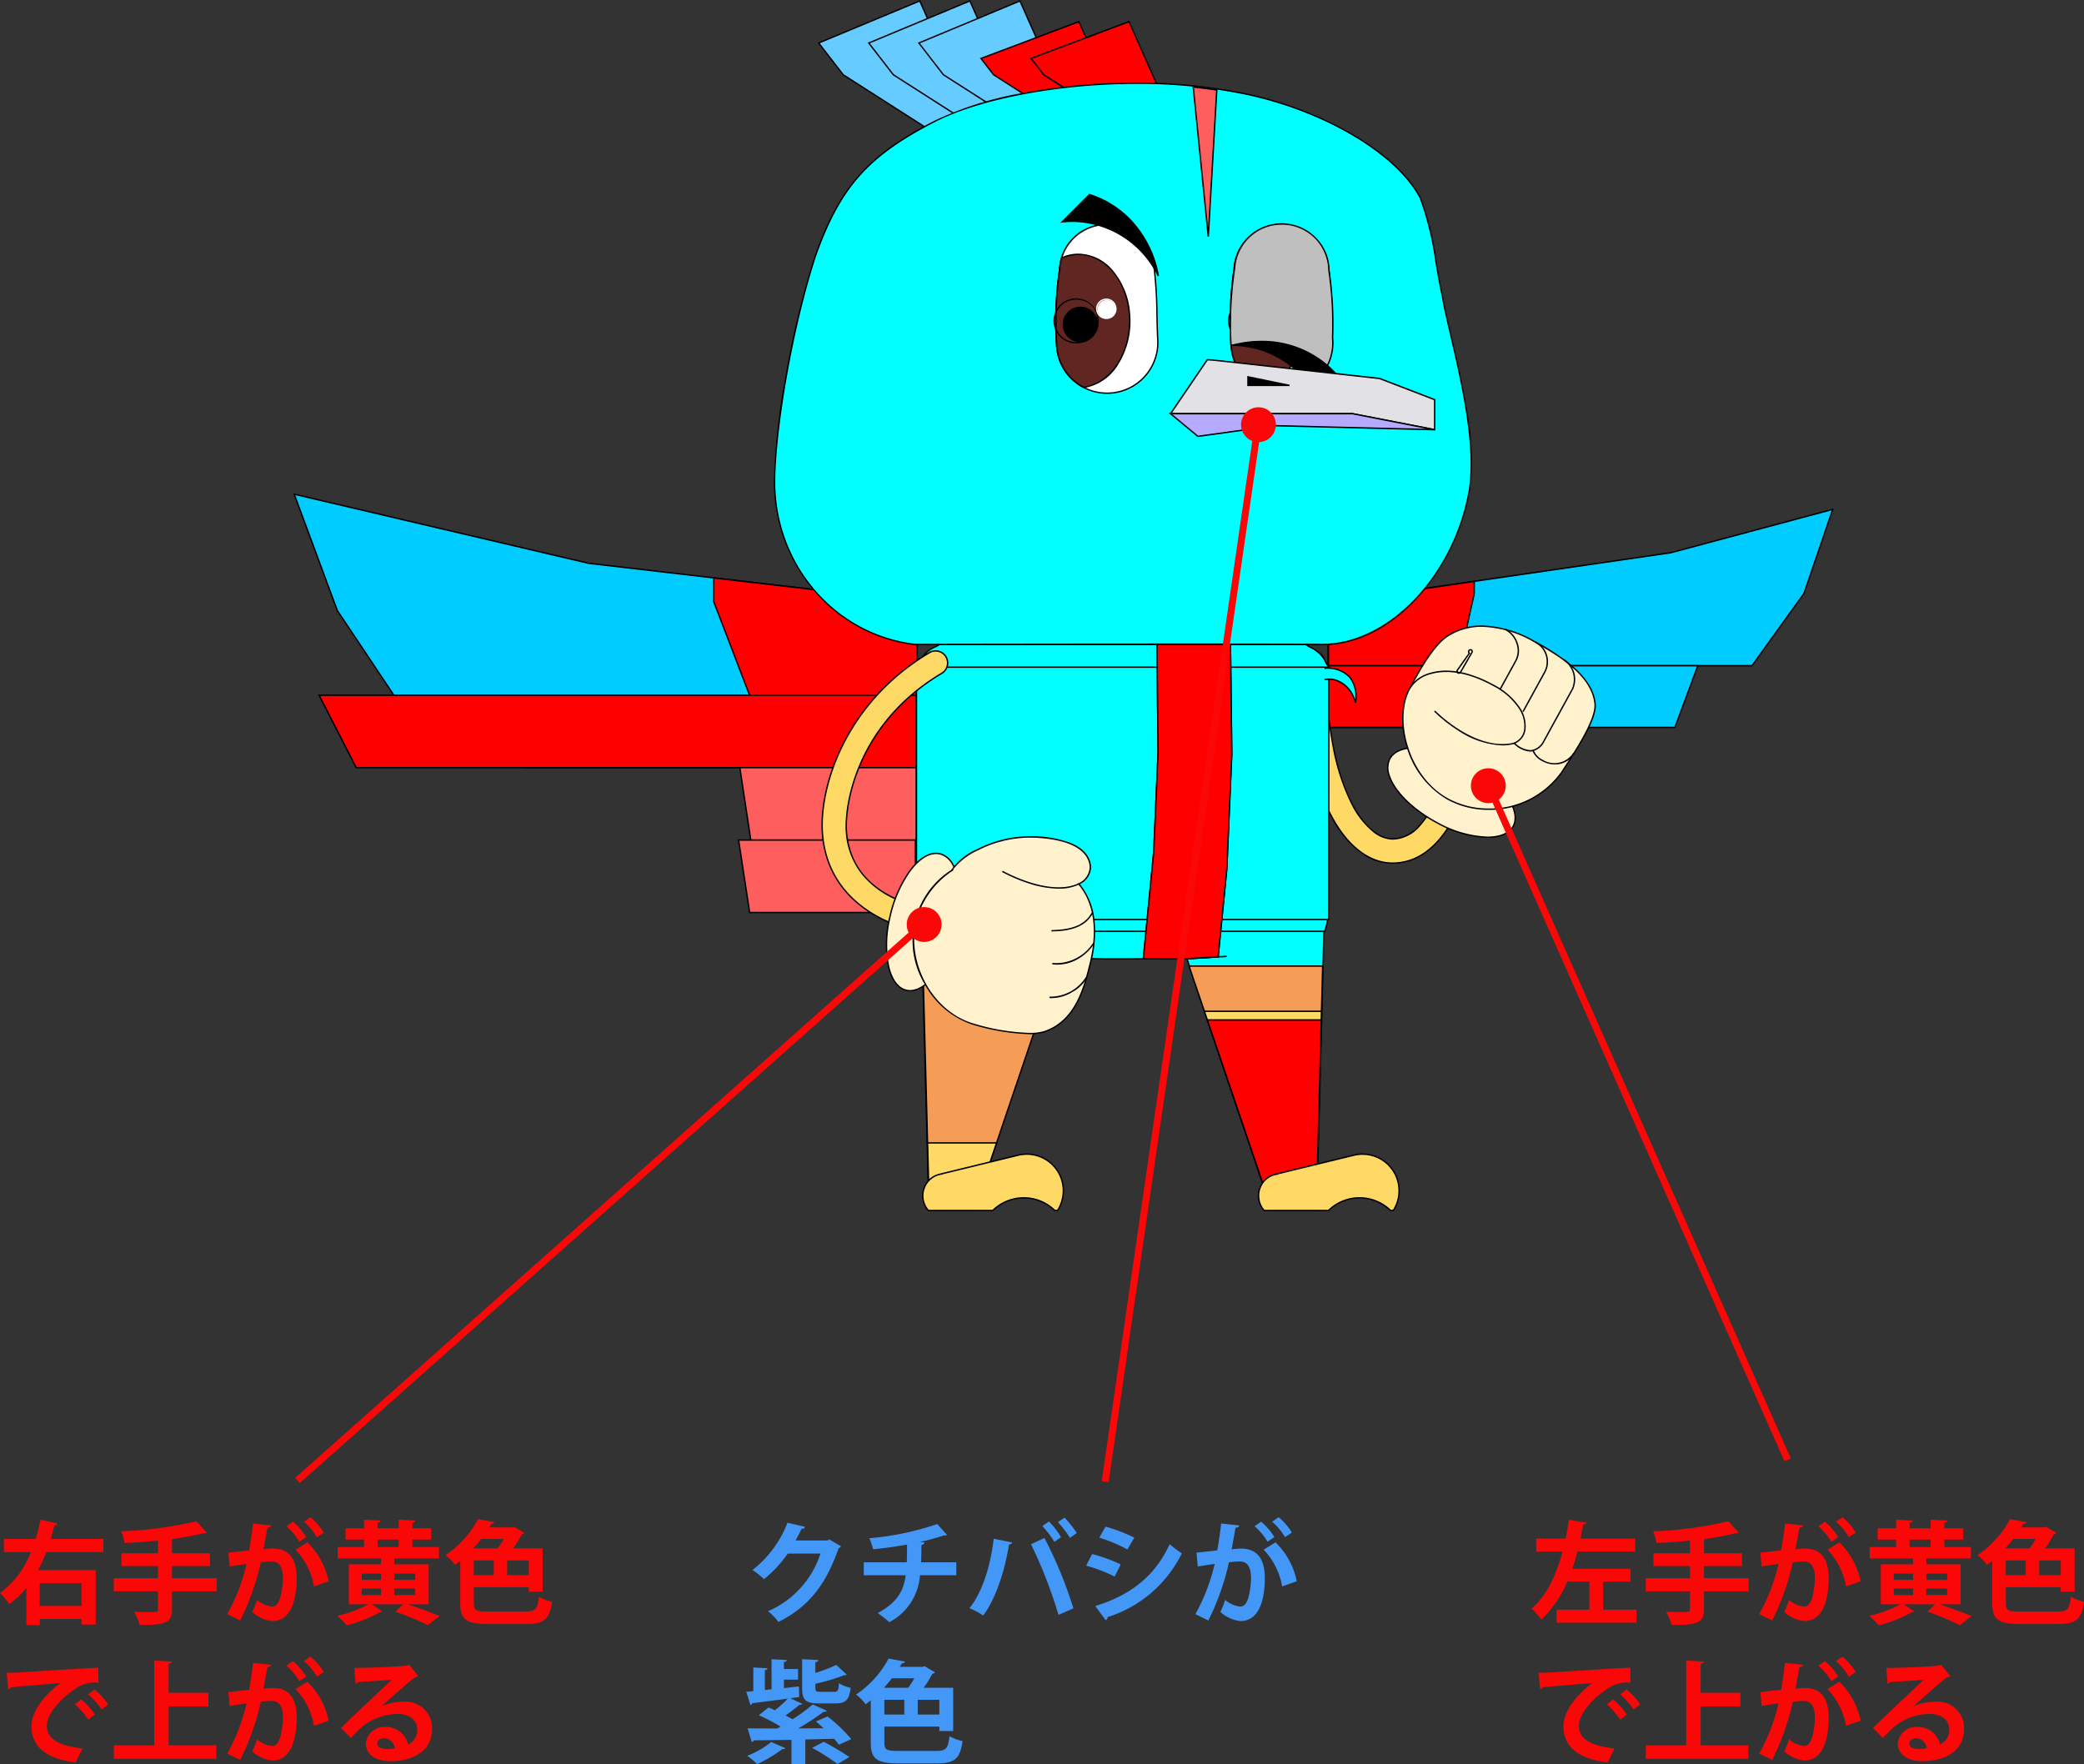 <svg xmlns="http://www.w3.org/2000/svg" width="299" height="253.13" viewBox="0 0 299 253.13"><rect x="0" y="0" width="299" height="253.13" fill="#333333" stroke="none"/><defs><style>.a{fill:#0cf;}.b{fill:red;}.c{fill:#ff5e5e;}.d{fill:#2c5cff;}.e{fill:aqua;}.f{fill:#f59d56;}.g{fill:#ffd965;}.h{fill:#fff2cc;}.i{fill:rgba(0,0,0,0);}.j{fill:#92cddc;}.k{fill:#6cf;}.l{fill:#fff;}.m{fill:#612621;}.n{fill:#bfbfbf;}.o{fill:#e1e1e6;}.p{fill:#b4aaff;}.q{fill:#fa0808;}.r{fill:#4397f7;}</style></defs><g transform="translate(-37.82 -796.004)"><g transform="translate(80.031 796.134)"><path class="a" d="M532.5,949.9l42.26,9.917,47.13,5.488v13.437H546.8L538.69,966.6Z" transform="translate(-532.501 -879.133)"/><path d="M532.342,949.762l.181.043,42.254,9.916,47.213,5.5v13.626H546.748l-.03-.044L538.6,966.646l0-.011ZM621.79,965.4l-47.053-5.48-42.078-9.874,6.12,16.513,8.076,12.089H621.79Z" transform="translate(-532.501 -879.133)"/><path class="b" d="M692.028,981.706l29.141,3.394v13.437H697.177L692.028,985.1Z" transform="translate(-631.842 -898.925)"/><path d="M691.928,981.594l29.341,3.417v13.626H697.108l-5.18-13.518Zm29.141,3.6-28.941-3.371v3.263l5.117,13.355h23.823Z" transform="translate(-631.842 -898.925)"/><path class="a" d="M609.661,1026.27h60.248v10.39H613.394Z" transform="translate(-580.52 -926.659)"/><path d="M609.519,1026.17h60.491v10.59H613.324l-.024-.066Zm60.291.2H609.8l3.661,10.19h56.345Z" transform="translate(-580.52 -926.659)"/><path class="b" d="M541.968,1026.27h85.814v10.39h-80.5Z" transform="translate(-538.393 -926.659)"/><path d="M541.8,1026.17h86.078v10.59H547.224l-.028-.054Zm85.878.2H542.132l5.215,10.19h80.336Z" transform="translate(-538.393 -926.659)"/><path class="c" d="M701.968,1053.78h25.387v10.39H703.541Z" transform="translate(-638.031 -943.779)"/><path d="M701.852,1053.68h25.6v10.59h-24Zm25.4.2h-25.17l1.543,10.19h23.628Z" transform="translate(-638.031 -943.779)"/><path class="d" d="M769.187,1053.78h0v10.39h0Z" transform="translate(-679.878 -943.779)"/><path d="M769.087,1053.78h.2v10.39h-.2Z" transform="translate(-679.878 -943.779)"/><path class="c" d="M701.495,1081.29H727.06v10.39H703.079Z" transform="translate(-637.736 -960.899)"/><path d="M701.379,1081.19H727.16v10.59H702.993Zm25.582.2H701.611l1.554,10.19h23.8Z" transform="translate(-637.736 -960.899)"/><path class="b" d="M768.714,1081.29h.179v10.39h-.168Z" transform="translate(-679.584 -960.899)"/><path d="M768.614,1081.19h.379v10.59h-.367v-.1Z" transform="translate(-679.584 -960.899)"/><path class="a" d="M925.8,969.044l49.192-7.154,23.208-6.217-4.132,12.077L986.615,978.1H925.8Z" transform="translate(-777.461 -882.725)"/><path d="M986.666,978.2H925.7v-9.245l.086-.012,49.187-7.153,23.383-6.264-4.2,12.269-.009.012ZM925.9,978h60.666l7.413-10.3,4.066-11.886L975,961.989,925.9,969.131Z" transform="translate(-777.461 -882.725)"/><path class="b" d="M925.8,986.064l20.916-3.041v1.748l-2.3,10.351H925.8Z" transform="translate(-777.41 -899.745)"/><path d="M946.814,982.907l0,1.885-2.322,10.43H925.7v-9.245Zm-.2,1.853v-1.622L925.9,986.151v8.872h18.431Z" transform="translate(-777.41 -899.745)"/><path class="a" d="M925.8,1015.06h53.048l-3.29,8.853H925.8Z" transform="translate(-777.461 -919.682)"/><path d="M925.7,1014.96H978.99l-3.364,9.053H925.7Zm53,.2H925.9v8.653h49.589Z" transform="translate(-777.461 -919.682)"/><path class="b" d="M925.8,1015.06h13.985l-.867,8.853H925.8Z" transform="translate(-777.405 -919.682)"/><path d="M925.7,1014.96h14.2l-.011.11-.876,8.943H925.7Zm13.975.2H925.9v8.653h12.927Z" transform="translate(-777.405 -919.682)"/><path class="a" d="M925.8,1038.5h0v8.849h0Z" transform="translate(-777.396 -934.27)"/><path d="M925.7,1038.5h.2v8.849h-.2Z" transform="translate(-777.396 -934.27)"/><path class="d" d="M925.8,1038.5h0v8.849h0Z" transform="translate(-777.396 -934.27)"/><path d="M925.7,1038.5h.2v8.849h-.2Z" transform="translate(-777.396 -934.27)"/><path class="a" d="M925.8,1061.93h0v8.853h0Z" transform="translate(-777.396 -948.851)"/><path d="M925.7,1061.93h.2v8.853h-.2Z" transform="translate(-777.396 -948.851)"/><path class="d" d="M925.8,1061.93h0v8.853h0Z" transform="translate(-777.396 -948.851)"/><path d="M925.7,1061.93h.2v8.853h-.2Z" transform="translate(-777.396 -948.851)"/><path class="a" d="M925.8,1085.37h0v8.849h0Z" transform="translate(-777.396 -963.438)"/><path d="M925.7,1085.37h.2v8.849h-.2Z" transform="translate(-777.396 -963.438)"/><path class="d" d="M925.8,1085.37h0v8.849h0Z" transform="translate(-777.396 -963.438)"/><path d="M925.7,1085.37h.2v8.849h-.2Z" transform="translate(-777.396 -963.438)"/><path class="e" d="M868.422,1115.92h21l-1.054,40.063h-6.352Z" transform="translate(-741.681 -982.45)"/><path d="M868.282,1115.82h21.243l0,.1-1.056,40.161h-6.521l-.023-.068Zm21.038.2H868.562l13.527,39.863h6.183Z" transform="translate(-741.681 -982.45)"/><path class="f" d="M872.782,1129.15h19.171l-.814,30.928h-7.867Z" transform="translate(-744.395 -990.684)"/><path d="M872.642,1129.05h19.413l0,.1-.817,31.025H883.2l-.023-.068Zm19.208.2H872.921l10.423,30.728h7.7Z" transform="translate(-744.395 -990.684)"/><path class="g" d="M878.615,1146.34h16.8l-.643,24.435H886.9Z" transform="translate(-748.026 -1001.382)"/><path d="M878.475,1146.24h17.04l0,.1-.646,24.533h-8.036l-.023-.068Zm16.834.2H878.754l8.22,24.235h7.7Z" transform="translate(-748.026 -1001.382)"/><path class="b" d="M879.726,1149.62h16.345l-.611,23.2h-7.866Z" transform="translate(-748.717 -1003.423)"/><path d="M879.586,1149.52h16.587l0,.1-.613,23.294h-8.036l-.023-.068Zm16.382.2h-16.1l7.8,23h7.7Z" transform="translate(-748.717 -1003.423)"/><path class="g" d="M918.141,1208.686h.41a5.249,5.249,0,0,0-5.659-7.931l-11.008,2.682v.026a3.076,3.076,0,0,0-2.485,2.028,3.194,3.194,0,0,0,.611,3.195h9.242a6.354,6.354,0,0,1,8.889,0Z" transform="translate(-760.854 -1035.153)"/><path d="M918.606,1208.786H918.1l-.03-.031a6.254,6.254,0,0,0-8.743,0l-.03.031h-9.33l-.03-.033a3.283,3.283,0,0,1-.631-3.3,3.168,3.168,0,0,1,2.479-2.081v-.018l.076-.019,11.008-2.682a5.349,5.349,0,0,1,5.766,8.082Zm-.422-.2h.312a5.148,5.148,0,0,0-5.58-7.734l-10.932,2.663v.036l-.087.011a2.966,2.966,0,0,0-2.4,1.963,3.084,3.084,0,0,0,.563,3.061h9.153a6.46,6.46,0,0,1,8.974,0Z" transform="translate(-760.854 -1035.153)"/><path class="e" d="M771.092,1115.92l1.053,40.063H778.5l13.588-40.063Z" transform="translate(-681.073 -982.45)"/><path d="M770.989,1115.82h21.243l-13.656,40.263h-6.528Zm20.964.2H771.195l1.048,39.863h6.19Z" transform="translate(-681.073 -982.45)"/><path class="f" d="M771.576,1129.16h19.171l-10.491,30.931H772.39Z" transform="translate(-681.374 -990.69)"/><path d="M771.473,1129.06h19.413l-10.559,31.131h-8.036Zm19.134.2H771.679l.809,30.731h7.7Z" transform="translate(-681.374 -990.69)"/><path class="g" d="M773.343,1196.32h9.9l-1.888,5.567H773.49Z" transform="translate(-682.47 -1032.486)"/><path d="M773.24,1196.22h10.144l-1.956,5.767h-8.036Zm9.865.2h-9.659l.141,5.367h7.7Z" transform="translate(-682.47 -1032.486)"/><path class="g" d="M790.46,1208.686h.41a5.249,5.249,0,0,0-5.659-7.931l-11.008,2.682v.026a3.075,3.075,0,0,0-2.485,2.028,3.193,3.193,0,0,0,.611,3.195h9.242a6.354,6.354,0,0,1,8.888,0Z" transform="translate(-681.346 -1035.153)"/><path d="M790.925,1208.786h-.508l-.03-.031a6.255,6.255,0,0,0-8.743,0l-.03.031h-9.33l-.03-.033a3.283,3.283,0,0,1-.631-3.3,3.167,3.167,0,0,1,2.479-2.081v-.018l.076-.019,11.008-2.682a5.349,5.349,0,0,1,5.767,8.082Zm-.422-.2h.312a5.148,5.148,0,0,0-5.58-7.734l-10.932,2.663v.036l-.087.011a2.966,2.966,0,0,0-2.4,1.963,3.083,3.083,0,0,0,.563,3.061h9.154a6.46,6.46,0,0,1,8.974,0Z" transform="translate(-681.346 -1035.153)"/><path class="g" d="M928.466,1039.939c9.126,0,11.724-14.729,11.827-15.375a1.725,1.725,0,1,0-3.4-.578c-.026.128-2.29,12.49-8.425,12.49-3.158,0-9.249-5.272-9.68-25.255a1.727,1.727,0,1,0-3.454.072C915.79,1032.439,922.691,1039.939,928.466,1039.939Z" transform="translate(-770.896 -916.24)"/><path d="M928.466,1040.039a7.71,7.71,0,0,1-4.482-1.521,14.5,14.5,0,0,1-4.167-4.924,32.872,32.872,0,0,1-3.15-8.883,70.94,70.94,0,0,1-1.435-13.416,1.827,1.827,0,0,1,1.79-1.866h.05a1.831,1.831,0,0,1,1.814,1.791c.187,8.677,1.5,15.619,3.806,20.077,2.435,4.714,5.035,5.08,5.774,5.08a5.17,5.17,0,0,0,3.782-1.852,14.592,14.592,0,0,0,2.572-4.151,32.543,32.543,0,0,0,1.97-6.392l0-.014a1.825,1.825,0,0,1,3.6.614C940.368,1024.734,937.827,1040.039,928.466,1040.039Zm-11.394-30.411h-.045a1.619,1.619,0,0,0-1.147.506,1.6,1.6,0,0,0-.447,1.156c.455,21.072,7.306,28.549,13.034,28.549,9.192,0,11.7-15.138,11.728-15.291a1.625,1.625,0,1,0-3.2-.545l0,.015a32.758,32.758,0,0,1-1.984,6.435,14.786,14.786,0,0,1-2.61,4.208,5.361,5.361,0,0,1-3.928,1.915,4.63,4.63,0,0,1-2.846-1.157,12.182,12.182,0,0,1-3.105-4.031,30.5,30.5,0,0,1-2.576-7.77,69.72,69.72,0,0,1-1.252-12.394A1.63,1.63,0,0,0,917.073,1009.628Z" transform="translate(-770.896 -916.24)"/><path class="h" d="M966.334,1057.493c1.222-2.224-1.434-6.137-6.136-8.845-4.927-2.855-10.207-3.3-11.545-.872s1.871,6.636,6.926,9.279C960.384,1059.563,965.112,1059.71,966.334,1057.493Z" transform="translate(-791.45 -939.063)"/><path d="M962.655,1059.153h0a16.06,16.06,0,0,1-7.121-2.009c-3.6-1.883-6.391-4.636-7.107-7.013a3.032,3.032,0,0,1,.14-2.4c.578-1.049,1.912-1.626,3.754-1.626a16.732,16.732,0,0,1,7.928,2.46,16.525,16.525,0,0,1,5.321,4.634c1.162,1.687,1.465,3.23.852,4.346C965.849,1058.581,964.511,1059.153,962.655,1059.153ZM952.32,1046.3c-1.766,0-3.038.541-3.579,1.523a2.841,2.841,0,0,0-.123,2.249c.7,2.328,3.453,5.033,7.009,6.893a15.862,15.862,0,0,0,7.028,1.986h0c1.78,0,3.055-.536,3.591-1.508.575-1.046.276-2.515-.841-4.136a16.324,16.324,0,0,0-5.256-4.574A16.53,16.53,0,0,0,952.32,1046.3Z" transform="translate(-791.45 -939.063)"/><path class="h" d="M976.889,1020.98c1.7-2.632,4.978-7.448,4.778-9.763-.359-4.181-5.42-7.172-8.732-8.992-3.706-2.043-8.459-3.331-12.427-.8-2.155,1.375-4.251,5.355-5.454,7.55-2.418,4.407-.257,12.7,5.46,15.843S973.777,1025.765,976.889,1020.98Z" transform="translate(-795.024 -910.326)"/><path d="M966.374,1026.387h0a12.285,12.285,0,0,1-5.907-1.479,12.924,12.924,0,0,1-5.828-7.5c-.988-3.131-.866-6.3.328-8.476l.194-.356c1.208-2.211,3.229-5.913,5.293-7.23a9.122,9.122,0,0,1,4.994-1.419,16,16,0,0,1,7.535,2.212,31.778,31.778,0,0,1,5.491,3.623c2.025,1.76,3.133,3.593,3.292,5.448.188,2.176-2.565,6.4-4.386,9.2l-.407.626A12.776,12.776,0,0,1,966.374,1026.387Zm-.925-26.262a8.926,8.926,0,0,0-4.886,1.387c-2.021,1.289-4.027,4.963-5.225,7.157l-.195.356c-2.367,4.313-.289,12.574,5.421,15.708a12.086,12.086,0,0,0,5.81,1.454,12.572,12.572,0,0,0,10.432-5.262l.407-.626c1.7-2.605,4.537-6.966,4.355-9.073-.329-3.831-4.573-6.656-8.68-8.913A15.807,15.807,0,0,0,965.448,1000.125Z" transform="translate(-795.024 -910.326)"/><path class="i" d="M956.75,1019.6c.958-1.749,5.03-4.234,12.059-.366,5.525,3.04,5.337,7.659,2.643,8.343-5.5,1.118-11.152-4.691-11.152-4.691" transform="translate(-796.68 -921.008)"/><path d="M970.021,1027.821a12.338,12.338,0,0,1-6.26-2.082,21.05,21.05,0,0,1-3.533-2.78l.143-.14a20.836,20.836,0,0,0,3.5,2.752c1.9,1.187,4.755,2.481,7.562,1.911a2.315,2.315,0,0,0,1.724-2.051,4.568,4.568,0,0,0-.827-2.994,9.886,9.886,0,0,0-3.569-3.113c-4.279-2.354-7.254-2.244-9-1.736a4.87,4.87,0,0,0-2.927,2.063l-.175-.1a5.061,5.061,0,0,1,3.046-2.159c1.779-.518,4.81-.634,9.149,1.753a10.084,10.084,0,0,1,3.641,3.179,4.766,4.766,0,0,1,.857,3.128,2.51,2.51,0,0,1-1.878,2.22A7.294,7.294,0,0,1,970.021,1027.821Z" transform="translate(-796.68 -921.008)"/><path class="i" d="M1009.491,1047.616a3.3,3.3,0,0,1-4.445,1.08,2.755,2.755,0,0,1-1.416-1.477" transform="translate(-825.898 -939.696)"/><path d="M1006.747,1049.234a3.625,3.625,0,0,1-1.749-.45,2.841,2.841,0,0,1-1.461-1.527l.186-.074a2.663,2.663,0,0,0,1.372,1.426,3.185,3.185,0,0,0,4.309-1.041l.175.1A3.192,3.192,0,0,1,1006.747,1049.234Z" transform="translate(-825.898 -939.696)"/><path class="i" d="M1003.462,1012.66a3.385,3.385,0,0,1,1.3,4.26l-4.215,7.678c-1.794,2.617-4.135.072-4.135.072" transform="translate(-821.371 -918.189)"/><path d="M998.641,1025.88a3.612,3.612,0,0,1-2.3-1.143l.147-.135a3.369,3.369,0,0,0,2.29,1.073,2.279,2.279,0,0,0,1.686-1.13l4.212-7.674a3.277,3.277,0,0,0-1.268-4.129l.113-.165a3.477,3.477,0,0,1,1.331,4.391l-4.22,7.687a2.469,2.469,0,0,1-1.84,1.22C998.739,1025.879,998.69,1025.88,998.641,1025.88Z" transform="translate(-821.371 -918.189)"/><path class="i" d="M1001.543,1006.12a3.162,3.162,0,0,1,1.337,4.264l-3.131,5.7" transform="translate(-823.445 -914.119)"/><path d="M999.837,1016.131l-.175-.1,3.131-5.7a3.067,3.067,0,0,0-1.3-4.128l.1-.175a3.267,3.267,0,0,1,1.376,4.4Z" transform="translate(-823.445 -914.119)"/><path class="i" d="M991.84,1001.32a3.432,3.432,0,0,1,1.453,4.457l-2.264,4.124" transform="translate(-818.015 -911.132)"/><path d="M991.118,1009.949l-.175-.1,2.264-4.124a2.952,2.952,0,0,0,.2-2.264,3.435,3.435,0,0,0-1.613-2.057l.1-.175a3.635,3.635,0,0,1,1.708,2.176,3.151,3.151,0,0,1-.216,2.416Z" transform="translate(-818.015 -911.132)"/><path class="i" d="M974.786,1012.314a.277.277,0,0,0,.373-.1l1.634-2.833a.255.255,0,1,0-.373.106l-1.73,2.455A.277.277,0,0,0,974.786,1012.314Z" transform="translate(-807.818 -915.905)"/><path d="M974.92,1012.449h0a.368.368,0,0,1-.317-.559l.005-.008,1.683-2.387a.376.376,0,0,1,.3-.6.375.375,0,0,1,.136.025l.015.007a.375.375,0,0,1,.14.5l-1.635,2.835A.378.378,0,0,1,974.92,1012.449Zm-.146-.456a.168.168,0,0,0,.146.255.178.178,0,0,0,.153-.087l1.633-2.832a.175.175,0,0,0-.06-.23.177.177,0,0,0-.165.307l.075.059Z" transform="translate(-807.818 -915.905)"/><path class="e" d="M772.027,1115.97l1.11,2.156,16.566,1.6,7.368.17.814.026h11.6l5.98-.374,12.939-1.613.486-1.968Z" transform="translate(-681.675 -982.482)"/><path class="e" d="M769.187,1010.245v36.211c.24.574.385,1.14.574,1.692h58a9.808,9.808,0,0,0,.429-1.729l.145-1.685v-34.489l-.322-.491a4.451,4.451,0,0,0-.953-1.431l-.057-.076-.089-.057a4.444,4.444,0,0,0-1.318-.846l-.555-.355H772.48l-.429.272a4.262,4.262,0,0,0-1.533.986,4.36,4.36,0,0,0-1,1.5Z" transform="translate(-679.908 -914.66)"/><path d="M772.451,1006.89h52.619l.573.366a4.531,4.531,0,0,1,1.333.855l.1.062.063.084a4.58,4.58,0,0,1,.965,1.45l.333.508v34.527l-.146,1.691a9.971,9.971,0,0,1-.433,1.747l-.023.068H769.69l-.023-.068c-.066-.192-.128-.389-.187-.58-.113-.361-.23-.735-.385-1.106l-.008-.019v-36.262l.346-.519a4.453,4.453,0,0,1,1.016-1.52,4.384,4.384,0,0,1,1.558-1Zm52.561.2h-52.5l-.423.266a4.184,4.184,0,0,0-1.5.962,4.256,4.256,0,0,0-.975,1.462l-.01.018-.318.477v36.161c.155.373.271.745.383,1.1.052.167.106.339.162.507h57.856a9.589,9.589,0,0,0,.4-1.641l.144-1.68v-34.452l-.314-.483a4.379,4.379,0,0,0-.931-1.4l-.009-.01-.046-.061-.088-.058a4.335,4.335,0,0,0-1.289-.827l-.015-.008Z" transform="translate(-679.908 -914.66)"/><path class="e" d="M811.146,1125.17l2.9.283,8.188.2,11.929-.026,5.652-.347" transform="translate(-706.019 -988.207)"/><path d="M822.23,1125.75l-8.2-.2-2.9-.283.02-.2,2.892.283,8.184.2,11.924-.026,5.649-.347.012.2-5.658.348Z" transform="translate(-706.019 -988.207)"/><path class="e" d="M769.187,1015.61h59.147v36.211H769.187Z" transform="translate(-679.908 -920.025)"/><path d="M769.087,1015.51h59.347v36.411H769.087Zm59.147.2H769.287v36.011h58.948Z" transform="translate(-679.908 -920.025)"/><path class="e" d="M924.278,1017.664s3.135-.808,4.435,3.3c0,0,1-5.083-4.435-4.925" transform="translate(-776.452 -920.292)"/><path d="M928.618,1021a4.422,4.422,0,0,0-2.631-3.127,3.293,3.293,0,0,0-1.684-.111l-.05-.194a3.433,3.433,0,0,1,1.786.112,4.333,4.333,0,0,1,2.626,2.847,4.444,4.444,0,0,0-.839-3.141,4.242,4.242,0,0,0-3.546-1.241l-.006-.2a4.435,4.435,0,0,1,3.705,1.313,4.865,4.865,0,0,1,.831,3.732Z" transform="translate(-776.452 -920.292)"/><path class="j" d="M857.339,1006.99l.158,15.432-.631,14.359-1.489,15.311,5.659.011,5.072-.294,1.243-12.588.719-16.516-.189-15.715Z" transform="translate(-733.553 -914.66)"/><path d="M857.238,1006.89h10.741v.1l.189,15.718-.719,16.524L866.2,1051.9l-.085.005-5.075.295h0l-5.769-.011.011-.11,1.489-15.308.63-14.354Zm10.544.2H857.44l.157,15.333v0l-.631,14.365-1.478,15.2,5.546.011,4.983-.289,1.234-12.5.719-16.51Z" transform="translate(-733.553 -914.66)"/><path class="b" d="M857.339,1006.99l.158,15.432-.631,14.359-1.489,15.311,5.659.011,5.072-.294,1.243-12.588.719-16.516-.189-15.715Z" transform="translate(-733.553 -914.66)"/><path d="M857.238,1006.89h10.741v.1l.189,15.718-.719,16.524L866.2,1051.9l-.085.005-5.075.295h0l-5.769-.011.011-.11,1.489-15.308.63-14.354Zm10.544.2H857.44l.157,15.333v0l-.631,14.365-1.478,15.2,5.546.011,4.983-.289,1.234-12.5.719-16.51Z" transform="translate(-733.553 -914.66)"/><path class="k" d="M747.538,780.837l-12.074-7.726-3.519-4.551,14.508-6.041,8.087,18.318Z" transform="translate(-656.697 -762.519)"/><path d="M754.694,780.937h-7.185l-.025-.016L735.4,773.186l-3.609-4.668.121-.05,14.6-6.079.04.09Zm-7.127-.2h6.82L746.4,762.649,732.1,768.6l3.428,4.434Z" transform="translate(-656.697 -762.519)"/><path class="k" d="M766.593,780.837l-12.074-7.726L751,768.56l14.508-6.041,8.087,18.318Z" transform="translate(-668.562 -762.519)"/><path d="M773.749,780.937h-7.185l-.025-.016-12.088-7.735-3.61-4.668.121-.05,14.6-6.079.04.09Zm-7.127-.2h6.82l-7.986-18.088-14.3,5.953,3.429,4.434Z" transform="translate(-668.562 -762.519)"/><path class="k" d="M785.649,780.837l-12.074-7.726-3.519-4.551,14.508-6.041,8.088,18.318Z" transform="translate(-680.429 -762.519)"/><path d="M792.8,780.937H785.62l-.025-.016-12.089-7.735-3.609-4.668.121-.05,14.6-6.079.04.09Zm-7.127-.2h6.82l-7.986-18.088-14.3,5.953,3.428,4.434Z" transform="translate(-680.429 -762.519)"/><path class="b" d="M807.538,785.735l-12.065-7.726-1.808-2.337,14.041-5.283,6.835,15.346Z" transform="translate(-695.129 -767.417)"/><path d="M814.695,785.835h-7.186l-.025-.016-12.08-7.735-.011-.014-1.891-2.444,14.256-5.364.038.086Zm-7.128-.2h6.82l-6.734-15.119-13.826,5.2,1.714,2.216Z" transform="translate(-695.129 -767.417)"/><path class="b" d="M826.593,785.735l-12.065-7.726-1.808-2.337,14.041-5.283,6.835,15.346Z" transform="translate(-706.995 -767.417)"/><path d="M833.75,785.835h-7.186l-.025-.016-12.08-7.735-.011-.014-1.891-2.444.127-.048,14.129-5.316.038.086Zm-7.127-.2h6.819l-6.734-15.119-13.826,5.2,1.715,2.216Z" transform="translate(-706.995 -767.417)"/><path class="e" d="M735.447,874.312s49.01-.094,58.323,0c10.1.106,19.253-10.538,21.229-22.25,1.341-8.634-3.1-22.6-3.9-27.764-1.067-4.771-1.376-9.657-3.149-14.023-3.413-6.535-13.873-12.506-24.748-14.87-15.946-3.484-35.6-.917-44.926,3.854s-13.538,9.208-17.128,19.315c-3.58,10.945-5.865,25.532-5.856,32.447C715.3,862.707,723.814,872.948,735.447,874.312Z" transform="translate(-646.373 -781.982)"/><path d="M793.92,874.413h-.15c-2.746-.028-9.226-.042-19.259-.042-17.083,0-38.845.042-39.063.042h-.012a22.509,22.509,0,0,1-14.5-7.809,24.018,24.018,0,0,1-5.741-15.581,94.745,94.745,0,0,1,1.583-14.729,131.3,131.3,0,0,1,4.278-17.749c1.841-5.183,3.826-8.789,6.438-11.694,2.543-2.829,5.755-5.125,10.739-7.679a48.534,48.534,0,0,1,12.555-3.958,88.381,88.381,0,0,1,16.4-1.519,75.471,75.471,0,0,1,16.037,1.614,52.5,52.5,0,0,1,15.2,5.882c4.633,2.742,7.957,5.868,9.614,9.039l0,.009a43.544,43.544,0,0,1,2.256,9.249c.266,1.573.541,3.2.9,4.79v.007c.206,1.34.663,3.3,1.193,5.56.751,3.211,1.685,7.206,2.3,11.148a37.277,37.277,0,0,1,.41,11.086,30.961,30.961,0,0,1-2.72,8.422,29.882,29.882,0,0,1-4.817,7.126C803.543,872,798.7,874.413,793.92,874.413Zm-19.409-.243c10.034,0,16.514.014,19.261.042h.148c9.507,0,18.919-9.944,20.981-22.168.989-6.368-1.145-15.494-2.7-22.156-.53-2.267-.988-4.224-1.195-5.572-.357-1.595-.632-3.223-.9-4.8a43.418,43.418,0,0,0-2.243-9.2c-3.282-6.277-13.429-12.369-24.678-14.814a75.269,75.269,0,0,0-15.995-1.609c-11.06,0-22.39,2.141-28.865,5.455-9.592,4.914-13.583,9.414-17.079,19.259-3.51,10.731-5.859,25.424-5.85,32.413.009,11.88,8.632,21.848,20.058,23.191C735.917,874.211,757.527,874.17,774.51,874.17Z" transform="translate(-646.373 -781.982)"/><path class="c" d="M874.347,795.236l2.161,21.458,1.217-21.034C876.614,795.492,875.485,795.35,874.347,795.236Z" transform="translate(-745.36 -782.88)"/><path d="M874.235,795.124l.122.012c1.139.115,2.277.257,3.383.424l.09.014-.005.091L876.607,816.7l-.2,0Zm3.385.621c-1.035-.155-2.1-.288-3.161-.4l2.022,20.08Z" transform="translate(-745.36 -782.88)"/><path class="l" d="M888.64,865.21a7.268,7.268,0,0,0,14.458-1.5c-.161-3.5-.068-6.536-.467-9.692-.462-3.68-3.2-6.639-6.936-6.577a6.738,6.738,0,0,0-6.65,6.349,51.354,51.354,0,0,0-.421,11.239Z" transform="translate(-754.177 -815.367)"/><path d="M895.85,871.743h0a7.38,7.38,0,0,1-4.9-1.856,7.258,7.258,0,0,1-2.413-4.667l-.016-.184a51.475,51.475,0,0,1,.421-11.258,6.754,6.754,0,0,1,2.094-4.537,6.864,6.864,0,0,1,4.654-1.9h.117a6.5,6.5,0,0,1,4.688,1.952,8.1,8.1,0,0,1,2.23,4.713,61,61,0,0,1,.364,6.347c.025,1.077.05,2.191.1,3.353a7.379,7.379,0,0,1-6.542,7.995A7.537,7.537,0,0,1,895.85,871.743Zm-.039-24.2H895.7a6.651,6.651,0,0,0-6.552,6.254v.01a51.267,51.267,0,0,0-.42,11.217l.016.179a7.117,7.117,0,0,0,7.109,6.342h0a7.334,7.334,0,0,0,.784-.042A7.184,7.184,0,0,0,903,863.714c-.053-1.164-.079-2.279-.1-3.357a60.851,60.851,0,0,0-.363-6.327C902.051,850.209,899.288,847.54,895.811,847.54Z" transform="translate(-754.177 -815.367)"/><path class="m" d="M889.291,859.318a6.492,6.492,0,0,0-.259,1.542,51.662,51.662,0,0,0-.42,11.275l.021.135a7.192,7.192,0,0,0,3.836,5.6c4.044-.54,6.982-5.238,6.572-10.5s-4.023-9.079-8.072-8.539A6.113,6.113,0,0,0,889.291,859.318Z" transform="translate(-754.166 -822.428)"/><path d="M891.729,858.685h0a6.592,6.592,0,0,1,4.984,2.485,10.863,10.863,0,0,1,2.426,6.2,11.694,11.694,0,0,1-1.631,7.079,7.141,7.141,0,0,1-5.028,3.525l-.031,0-.028-.015a7.274,7.274,0,0,1-3.89-5.679l-.021-.139a51.546,51.546,0,0,1,.421-11.292,6.541,6.541,0,0,1,.263-1.56l.013-.045.042-.019a6.236,6.236,0,0,1,1.7-.49A5.888,5.888,0,0,1,891.729,858.685Zm.757,19.084c3.965-.552,6.858-5.2,6.454-10.386a10.661,10.661,0,0,0-2.378-6.083,6.4,6.4,0,0,0-4.833-2.415h0a5.678,5.678,0,0,0-.748.05,6.027,6.027,0,0,0-1.607.456,6.309,6.309,0,0,0-.243,1.474v.011a51.345,51.345,0,0,0-.42,11.249l.02.13A7.076,7.076,0,0,0,892.486,877.768Z" transform="translate(-754.166 -822.428)"/><path d="M896.183,879.009a2.557,2.557,0,1,0-2.5,3.068A2.832,2.832,0,0,0,896.183,879.009Z" transform="translate(-755.838 -833.102)"/><path d="M893.681,882.177h0a3.233,3.233,0,1,1,2.6-3.168A2.933,2.933,0,0,1,893.68,882.177Zm0-6.141a3.038,3.038,0,1,0,2.4,2.973A2.739,2.739,0,0,0,893.68,876.036Z" transform="translate(-755.838 -833.102)"/><path class="l" d="M906.949,877.224a1.312,1.312,0,1,0-1.308,1.365A1.34,1.34,0,0,0,906.949,877.224Z" transform="translate(-764.028 -833.05)"/><path class="l" d="M905.641,878.689a1.469,1.469,0,1,1,1.408-1.465A1.442,1.442,0,0,1,905.641,878.689Zm0-2.736a1.269,1.269,0,1,0,1.208,1.271A1.244,1.244,0,0,0,905.641,875.953Z" transform="translate(-764.028 -833.05)"/><path class="n" d="M899.973,870.316a7.217,7.217,0,0,0,3.177-6.723,53.147,53.147,0,0,0-.524-9.7,6.776,6.776,0,0,0-13.539-.249,53.19,53.19,0,0,0-.514,10.99,12.506,12.506,0,0,1,11.4,5.684Z" transform="translate(-754.172 -815.256)"/><path d="M899.944,870.456l-.055-.085a12.357,12.357,0,0,0-10.416-5.671c-.3,0-.6.011-.893.032l-.1.007-.006-.1a53.074,53.074,0,0,1,.514-11.006,6.857,6.857,0,0,1,6.862-6.471h.13a6.859,6.859,0,0,1,4.74,2.007,6.788,6.788,0,0,1,2.007,4.713,53.13,53.13,0,0,1,.524,9.707,7.306,7.306,0,0,1-3.222,6.809ZM889.473,864.5A12.606,12.606,0,0,1,900,870.176a7.1,7.1,0,0,0,3.049-6.573v-.014a52.923,52.923,0,0,0-.523-9.684v-.013a6.631,6.631,0,0,0-6.55-6.53h-.126a6.657,6.657,0,0,0-6.663,6.286v.01a52.853,52.853,0,0,0-.518,10.868C888.935,864.508,889.205,864.5,889.473,864.5Z" transform="translate(-754.172 -815.256)"/><path d="M902.185,901.676l1.895-5.212a14.716,14.716,0,0,0-14.748-4.018A13.736,13.736,0,0,1,902.185,901.676Z" transform="translate(-754.697 -843.039)"/><path d="M902.18,901.981l-.09-.275a13.594,13.594,0,0,0-12.762-9.161l-.022-.2a16.027,16.027,0,0,1,4.128-.545,14.433,14.433,0,0,1,10.721,4.592l.04.045-.021.057Zm-12.171-9.6a14.526,14.526,0,0,1,7.4,2.653,13.161,13.161,0,0,1,4.781,6.339l1.777-4.888A14.24,14.24,0,0,0,893.433,892,15.775,15.775,0,0,0,890.009,892.383Z" transform="translate(-754.697 -843.039)"/><path class="o" d="M871.072,898.8l-5.272,7.75h26.09l11.8,2.3v-4.3l-7.908-3.042-23.869-2.641Z" transform="translate(-740.06 -847.33)"/><path d="M871.021,898.7l.894.061L895.8,901.4l.012,0,7.972,3.067v4.494l-11.906-2.317H865.611Zm24.733,2.9-23.856-2.64-.776-.053-5.133,7.546,25.92,0,11.677,2.272v-4.114Z" transform="translate(-740.06 -847.33)"/><path class="p" d="M865.782,919.319l3.923,3.251,11.076-1.528,22.894.575-11.8-2.3Z" transform="translate(-740.049 -860.1)"/><path d="M865.5,919.219l26.393,0,11.8,2.3-.022.2-22.886-.575-11.112,1.533Zm26.365.2h-25.81l3.675,3.046,11.041-1.523h.008l21.7.545Z" transform="translate(-740.049 -860.1)"/><path d="M901.122,906.546l-5.957-1.231v1.231Z" transform="translate(-758.325 -851.385)"/><path d="M901.122,906.646h-6.057v-1.454l6.077,1.256Zm-5.857-.2h4.879l-4.879-1.008Z" transform="translate(-758.325 -851.385)"/><path class="l" d="M822.292,865.21a7.268,7.268,0,0,0,14.458-1.5c-.161-3.5-.068-6.536-.467-9.692-.462-3.68-3.2-6.639-6.936-6.577a6.738,6.738,0,0,0-6.65,6.349,51.323,51.323,0,0,0-.42,11.239Z" transform="translate(-712.863 -815.367)"/><path d="M829.5,871.743h0a7.379,7.379,0,0,1-4.9-1.856,7.257,7.257,0,0,1-2.413-4.667l-.016-.184a51.442,51.442,0,0,1,.42-11.258,6.754,6.754,0,0,1,2.094-4.537,6.865,6.865,0,0,1,4.654-1.9h.117a6.5,6.5,0,0,1,4.689,1.952,8.093,8.093,0,0,1,2.23,4.713,60.985,60.985,0,0,1,.364,6.348c.025,1.077.05,2.19.1,3.352a7.379,7.379,0,0,1-6.542,7.995A7.537,7.537,0,0,1,829.5,871.743Zm-.039-24.2h-.114a6.651,6.651,0,0,0-6.552,6.254v.01a51.236,51.236,0,0,0-.419,11.217l.015.18a7.117,7.117,0,0,0,7.109,6.342h0a7.334,7.334,0,0,0,.784-.042,7.184,7.184,0,0,0,6.364-7.787c-.053-1.164-.079-2.279-.1-3.357a60.819,60.819,0,0,0-.363-6.328C835.7,850.209,832.94,847.54,829.463,847.54Z" transform="translate(-712.863 -815.367)"/><path class="m" d="M822.943,859.318a6.468,6.468,0,0,0-.26,1.542,51.655,51.655,0,0,0-.42,11.275l.021.135a7.191,7.191,0,0,0,3.836,5.6c4.044-.54,6.982-5.238,6.572-10.5s-4.023-9.079-8.072-8.539A6.105,6.105,0,0,0,822.943,859.318Z" transform="translate(-712.852 -822.428)"/><path d="M825.381,858.685h0a6.592,6.592,0,0,1,4.985,2.485,10.863,10.863,0,0,1,2.426,6.2,11.694,11.694,0,0,1-1.631,7.079,7.141,7.141,0,0,1-5.028,3.525l-.031,0-.028-.015a7.272,7.272,0,0,1-3.889-5.679l-.021-.139a51.541,51.541,0,0,1,.421-11.292,6.519,6.519,0,0,1,.263-1.56l.013-.045.042-.019a6.228,6.228,0,0,1,1.7-.491A5.888,5.888,0,0,1,825.381,858.685Zm.757,19.084c3.965-.552,6.858-5.2,6.454-10.386-.383-4.844-3.483-8.5-7.211-8.5h0a5.678,5.678,0,0,0-.748.05,6.016,6.016,0,0,0-1.606.456,6.286,6.286,0,0,0-.243,1.474v.011a51.337,51.337,0,0,0-.42,11.249l.02.13A7.075,7.075,0,0,0,826.138,877.768Z" transform="translate(-712.852 -822.428)"/><path d="M829.835,879.009a2.557,2.557,0,1,0-2.5,3.068A2.833,2.833,0,0,0,829.835,879.009Z" transform="translate(-714.525 -833.102)"/><path d="M827.333,882.177h0a3.233,3.233,0,1,1,2.6-3.168A2.933,2.933,0,0,1,827.332,882.177Zm0-6.141a3.038,3.038,0,1,0,2.4,2.973A2.739,2.739,0,0,0,827.332,876.036Z" transform="translate(-714.525 -833.102)"/><path class="l" d="M840.6,877.224a1.312,1.312,0,1,0-1.308,1.365A1.34,1.34,0,0,0,840.6,877.224Z" transform="translate(-722.715 -833.05)"/><path class="l" d="M839.293,878.689a1.469,1.469,0,1,1,1.408-1.465A1.442,1.442,0,0,1,839.293,878.689Zm0-2.736a1.269,1.269,0,1,0,1.208,1.271A1.244,1.244,0,0,0,839.293,875.953Z" transform="translate(-722.715 -833.05)"/><path d="M824.509,840a13.736,13.736,0,0,1,13.8,7.745,14.716,14.716,0,0,0-9.879-11.67Z" transform="translate(-714.332 -808.294)"/><path d="M828.4,835.961l.058.018a13.959,13.959,0,0,1,6.514,4.358,15.671,15.671,0,0,1,3.434,7.39l-.188.063a13.751,13.751,0,0,0-12.164-7.783,12.953,12.953,0,0,0-1.533.092l-.287.034Zm9.678,11.144a14.481,14.481,0,0,0-9.622-10.917l-3.676,3.681c.423-.041.851-.062,1.274-.062A13.886,13.886,0,0,1,838.078,847.1Z" transform="translate(-714.332 -808.294)"/><path class="g" d="M750.008,1050.1a1.728,1.728,0,0,0,.1-3.452c-.508-.03-12.471-.906-13.365-11.141-.335-3.89,1.453-15.594,13.673-22.857a1.726,1.726,0,0,0-1.769-2.965c-12.3,7.308-15.912,19.631-15.339,26.127.92,10.578,11.255,13.974,16.593,14.287Z" transform="translate(-657.51 -916.189)"/><path d="M750.008,1050.2H749.9c-5.367-.315-15.761-3.726-16.687-14.378-.575-6.523,3.049-18.889,15.388-26.222a1.835,1.835,0,0,1,.934-.257,1.826,1.826,0,0,1,.937,3.394c-12.162,7.228-13.959,18.882-13.625,22.762.369,4.225,2.647,7.359,6.77,9.316a19.5,19.5,0,0,0,6.5,1.734,1.828,1.828,0,0,1-.109,3.652Zm-.1-.2h.1a1.628,1.628,0,0,0,.1-3.252A19.724,19.724,0,0,1,743.53,1045a12.83,12.83,0,0,1-4.467-3.37,10.888,10.888,0,0,1-2.416-6.109c-.337-3.915,1.472-15.671,13.722-22.951a1.626,1.626,0,0,0-1.667-2.793c-12.259,7.286-15.861,19.56-15.29,26.033C734.325,1046.323,744.6,1049.692,749.908,1050Z" transform="translate(-657.51 -916.189)"/><path class="h" d="M760.523,1105.968c2.463.619,5.563-2.946,6.985-8.184,1.505-5.5.585-10.7-2.1-11.379s-5.943,3.5-7.2,9.06C757,1100.752,758.067,1105.359,760.523,1105.968Z" transform="translate(-672.733 -964.038)"/><path d="M761.093,1106.137h0a2.435,2.435,0,0,1-.594-.073c-1.232-.305-2.158-1.574-2.606-3.572a16.54,16.54,0,0,1,.211-7.05,18.231,18.231,0,0,1,2.806-6.538c1.25-1.722,2.641-2.671,3.915-2.671a2.514,2.514,0,0,1,.6.073,3.056,3.056,0,0,1,1.868,1.547c1.254,2.147,1.375,6.054.308,9.956a17.164,17.164,0,0,1-2.836,5.978C763.579,1105.3,762.273,1106.137,761.093,1106.137Zm3.732-19.7c-1.209,0-2.542.919-3.753,2.588a18.029,18.029,0,0,0-2.773,6.465,16.338,16.338,0,0,0-.211,6.962c.431,1.921,1.3,3.136,2.46,3.422a2.241,2.241,0,0,0,.545.067h0c1.118,0,2.367-.807,3.519-2.273a16.961,16.961,0,0,0,2.8-5.907c1.054-3.852.941-7.7-.288-9.8a2.866,2.866,0,0,0-1.743-1.454A2.315,2.315,0,0,0,764.825,1086.434Z" transform="translate(-672.733 -964.038)"/><path class="h" d="M786.769,1108.04c4.476-1.5,5.672-6.118,6.586-9.789.945-3.777,1.035-8.241-1.647-11.417a2.707,2.707,0,0,0,1.666-2.481c-.283-3.21-4.7-4.241-8.7-4.253-5.718-.011-10.49,3.3-11.191,4.8h.019a12.621,12.621,0,0,0-5.171,7.108c-1.576,6.337,2.483,13.067,7.9,14.846C779.218,1107.84,784.563,1108.776,786.769,1108.04Z" transform="translate(-679.142 -960.159)"/><path d="M784.607,1108.4h0a30.829,30.829,0,0,1-8.4-1.459,12.2,12.2,0,0,1-6.632-5.76,12.04,12.04,0,0,1,3.822-16.335,8.844,8.844,0,0,1,3.747-3,16.723,16.723,0,0,1,7.5-1.851h.029a16.4,16.4,0,0,1,5.782.934c1.87.753,2.886,1.9,3.019,3.41v.012a2.78,2.78,0,0,1-1.609,2.511,9.923,9.923,0,0,1,2.126,5.441,17.627,17.627,0,0,1-.539,5.968c-.874,3.514-2.071,8.326-6.651,9.86A7.2,7.2,0,0,1,784.607,1108.4ZM773.649,1084.8h.169l-.26.182a12.479,12.479,0,0,0-5.131,7.05c-1.489,5.987,2.174,12.869,7.838,14.727a30.6,30.6,0,0,0,8.342,1.449h0a7.006,7.006,0,0,0,2.13-.259c4.476-1.5,5.657-6.25,6.52-9.719.828-3.309,1.218-7.96-1.626-11.328l-.083-.1.116-.056a2.615,2.615,0,0,0,1.609-2.388c-.344-3.834-6.671-4.15-8.6-4.156h-.029a16.521,16.521,0,0,0-7.412,1.829A9.518,9.518,0,0,0,773.649,1084.8Z" transform="translate(-679.142 -960.159)"/><path class="i" d="M812.738,1094.988c-4.219,2.013-10.959-1.8-10.959-1.8" transform="translate(-700.177 -968.305)"/><path d="M809.852,1095.67a14.341,14.341,0,0,1-4.205-.731,23.1,23.1,0,0,1-3.917-1.662l.1-.174a22.9,22.9,0,0,0,3.882,1.647c2,.633,4.836,1.173,6.985.148l.086.18A6.785,6.785,0,0,1,809.852,1095.67Z" transform="translate(-700.177 -968.305)"/><path class="i" d="M819.711,1136.294a6.111,6.111,0,0,0,5.306-2.874" transform="translate(-711.341 -993.341)"/><path d="M820.045,1136.408q-.173,0-.342-.014l.016-.2a6.009,6.009,0,0,0,5.208-2.818l.18.087A5.426,5.426,0,0,1,823,1135.53,5.935,5.935,0,0,1,820.045,1136.408Z" transform="translate(-711.341 -993.341)"/><path class="i" d="M820.75,1123.38a6.364,6.364,0,0,0,5.955-2.949" transform="translate(-711.988 -985.257)"/><path d="M821.448,1123.52a6.227,6.227,0,0,1-.709-.041l.023-.2a6.32,6.32,0,0,0,5.859-2.9l.169.107a6.915,6.915,0,0,1-2.183,2.123A5.962,5.962,0,0,1,821.448,1123.52Z" transform="translate(-711.988 -985.257)"/><path class="i" d="M820.443,1111.558c2.894-.038,4.843-.721,5.846-2.538" transform="translate(-711.797 -978.156)"/><path d="M820.444,1111.658l0-.2c3.056-.04,4.832-.807,5.76-2.486l.175.1C825.41,1110.818,823.581,1111.617,820.444,1111.658Z" transform="translate(-711.797 -978.156)"/></g><path class="q" d="M.495,152.072l-.99-.143,22-152,.99.143Z" transform="translate(196.385 856.568)"/><path class="q" d="M15.152,3.12H7.584c.208-.656.384-1.312.528-1.952A.447.447,0,0,0,8.576.912L6.128.368A26.6,26.6,0,0,1,5.44,3.12H.88V5.008H4.752A12.822,12.822,0,0,1,.32,10.88a10.686,10.686,0,0,1,1.328,1.6A12.565,12.565,0,0,0,4.1,10.144v5.344h1.92v-.88h6v.8h2.032V7.6H5.776A22.243,22.243,0,0,0,6.96,5.008h8.192Zm-3.136,9.616h-6V9.472h6ZM24.992,8.752V7.024h5.456V5.184H24.992v-2a.79.79,0,0,0,.272-.08,37.375,37.375,0,0,0,4.24-.8c.368,0,.4,0,.48-.064L28.5.592a55.791,55.791,0,0,1-10.8,1.44,6.739,6.739,0,0,1,.48,1.68c1.552-.064,3.216-.192,4.816-.352V5.184H17.744v1.84h5.248V8.752H16.64V10.64h6.352v2.528c0,.448-.112.448-1.248.448-.592,0-1.408-.016-2.176-.048a8.855,8.855,0,0,1,.784,1.9c3.9.032,4.64-.4,4.64-2.272V10.64h6.416V8.752ZM46.768,2.224a8.393,8.393,0,0,0-1.9-2.208l-.928.64a8.909,8.909,0,0,1,1.84,2.224Zm-2.512.64a9.281,9.281,0,0,0-1.9-2.208l-.944.656a8.143,8.143,0,0,1,1.856,2.224ZM36.624.912c-.144,1.344-.352,2.688-.56,3.856L33.088,5.1l.176,1.984c.7-.128,1.856-.288,2.432-.384a27.823,27.823,0,0,1-2.768,7.216l1.856.912a36.441,36.441,0,0,0,2.96-8.352,12.308,12.308,0,0,1,1.536-.112c1.136,0,1.616.8,1.632,2.384a12.162,12.162,0,0,1-.336,2.624c-.256.912-.576,1.456-1.248,1.456a3.985,3.985,0,0,1-2.144-.96,9.692,9.692,0,0,1-.672,1.728,4.969,4.969,0,0,0,2.88,1.312c2.448,0,3.44-2.512,3.5-6.048V8.848c0-2.5-.816-4.352-3.456-4.336-.32,0-.9.048-1.312.1.176-.928.416-2.3.56-3.088.288-.032.5-.112.528-.336ZM47.472,9.2a10.792,10.792,0,0,0-3.056-5.584l-1.7,1.056a10.051,10.051,0,0,1,2.656,5.264Zm14.352,3.3V6.768H56.9V5.92h6.4V4.288H59.488V3.216h2.7V1.6h-2.7V.816c.288-.048.416-.144.432-.32L57.52.368V1.6H54.5V.816c.288-.064.4-.144.416-.32L52.56.368V1.6H49.9V3.216H52.56V4.288H48.768V5.92h6.224v.848H50.368V12.5h2.848a18.854,18.854,0,0,1-4.5,1.664,13.413,13.413,0,0,1,1.344,1.36,19.606,19.606,0,0,0,4.784-1.9.45.45,0,0,0,.32-.1l-1.5-1.024h4.5l-1.1,1.056a43.694,43.694,0,0,1,4.64,1.936l1.68-1.3c-1.1-.464-2.9-1.12-4.528-1.68V12.5ZM54.992,8.1v.9H52.224V8.1Zm4.9.9H56.9V8.1h2.992Zm-4.9,1.248v.928H52.224V10.24Zm1.9.928V10.24h2.992v.928Zm.624-7.952V4.288H54.5V3.216ZM68.3,10.048h7.888v.64h1.984V4.48H73.952a16.684,16.684,0,0,0,1.232-2.016.452.452,0,0,0,.368-.208l-1.488-.88-.3.1H70.512c.112-.16.208-.336.3-.5.256,0,.4-.1.448-.256L68.912.288A14.36,14.36,0,0,1,64.24,5.456a6.309,6.309,0,0,1,1.376,1.392c.256-.192.5-.384.736-.576v6.08c0,2.368.912,2.976,3.984,2.976h5.488c2.656,0,3.344-.736,3.7-3.2a6.453,6.453,0,0,1-1.872-.7c-.224,1.792-.48,2.112-1.968,2.112H70.32c-1.744,0-2.016-.16-2.016-1.2Zm2.864-3.84V8.32H68.3V6.208ZM68.24,4.48c.4-.448.784-.912,1.136-1.36h3.216a9.016,9.016,0,0,1-.88,1.36Zm4.848,3.84V6.208h3.1V8.32ZM1.488,24.688c.144-.032.352-.144.384-.272,1.472-.16,5.168-.448,7.152-.624-2.4,1.68-4.192,4.208-4.192,6.16,0,2.768,1.792,4.688,6.336,5.232l.992-2c-3.5-.368-5.12-1.424-5.12-3.248s2.176-4.032,3.936-5.2a4.731,4.731,0,0,1,3.472-.976l-.032-2.16c-2.7.128-9.616.56-11.456.688-.448.032-1.184.048-1.68.048Zm11.5.736A11.323,11.323,0,0,1,14.9,27.6l.928-.736a9.063,9.063,0,0,0-1.952-2.144Zm-1.9,1.44a11.061,11.061,0,0,1,1.888,2.192l.944-.752a10.7,10.7,0,0,0-1.952-2.16Zm13.424.288h5.712V25.2H24.512V21.04c.32-.048.448-.16.464-.32l-2.528-.144v12.16H16.656v1.936h14.7V32.736H24.512Zm22.256-4.928a8.393,8.393,0,0,0-1.9-2.208l-.928.64a8.909,8.909,0,0,1,1.84,2.224Zm-2.512.64a9.281,9.281,0,0,0-1.9-2.208l-.944.656a8.143,8.143,0,0,1,1.856,2.224Zm-7.632-1.952c-.144,1.344-.352,2.688-.56,3.856l-2.976.336.176,1.984c.7-.128,1.856-.288,2.432-.384a27.823,27.823,0,0,1-2.768,7.216l1.856.912a36.441,36.441,0,0,0,2.96-8.352,12.308,12.308,0,0,1,1.536-.112c1.136,0,1.616.8,1.632,2.384a12.162,12.162,0,0,1-.336,2.624c-.256.912-.576,1.456-1.248,1.456a3.985,3.985,0,0,1-2.144-.96,9.692,9.692,0,0,1-.672,1.728,4.969,4.969,0,0,0,2.88,1.312c2.448,0,3.44-2.512,3.5-6.048v-.016c0-2.5-.816-4.352-3.456-4.336-.32,0-.9.048-1.312.1.176-.928.416-2.3.56-3.088.288-.032.5-.112.528-.336ZM47.472,29.2a10.792,10.792,0,0,0-3.056-5.584l-1.7,1.056a10.051,10.051,0,0,1,2.656,5.264Zm7.664-2.144c1.312-1.168,3.888-3.472,4.72-4.08a.811.811,0,0,0,.464-.176l-1.3-1.632-.24.112c-1.056.176-5.568.352-7.616.352l.176,2.256a.6.6,0,0,0,.384-.24c1.28-.08,4.048-.224,4.832-.336-2.144,1.984-6.176,5.808-7.312,6.944l1.424,1.424c.416-.464,1.056-1.1,1.44-1.456A8.089,8.089,0,0,1,57.44,28.24c1.616,0,2.752.88,2.752,2.256a2.308,2.308,0,0,1-1.328,2.128A3.227,3.227,0,0,0,55.616,30.1,2.651,2.651,0,0,0,52.8,32.448c0,1.616,1.456,2.56,3.52,2.56,3.488,0,5.984-1.664,5.984-4.528a3.793,3.793,0,0,0-4.112-4,8.437,8.437,0,0,0-3.056.592Zm-.688,5.392c0-.464.48-.736,1.008-.736a1.605,1.605,0,0,1,1.5,1.456,5.931,5.931,0,0,1-.976.1C55.456,33.264,54.448,33.2,54.448,32.448Z" transform="translate(37.5 1013.662)"/><path class="q" d="M.332,80.374l-.664-.747,90-80,.664.747Z" transform="translate(80.5 928.4)"/><path class="q" d="M10.528,9.248h3.92V7.408H6.1c.288-.816.528-1.632.736-2.464h8.3V3.072H7.264c.144-.672.272-1.344.384-2,.256,0,.432-.1.464-.272L5.616.384c-.128.864-.272,1.776-.464,2.688H.928V4.944H4.7C3.872,8.112,2.512,11.184.272,13.12a11.883,11.883,0,0,1,1.392,1.568,16.041,16.041,0,0,0,3.824-5.68v.24H8.56V13.28H3.84v1.856H15.312V13.28H10.528Zm14.464-.5V7.024h5.456V5.184H24.992v-2a.79.79,0,0,0,.272-.08,37.375,37.375,0,0,0,4.24-.8c.368,0,.4,0,.48-.064L28.5.592a55.791,55.791,0,0,1-10.8,1.44,6.739,6.739,0,0,1,.48,1.68c1.552-.064,3.216-.192,4.816-.352V5.184H17.744v1.84h5.248V8.752H16.64V10.64h6.352v2.528c0,.448-.112.448-1.248.448-.592,0-1.408-.016-2.176-.048a8.855,8.855,0,0,1,.784,1.9c3.9.032,4.64-.4,4.64-2.272V10.64h6.416V8.752ZM46.768,2.224a8.393,8.393,0,0,0-1.9-2.208l-.928.64a8.909,8.909,0,0,1,1.84,2.224Zm-2.512.64a9.281,9.281,0,0,0-1.9-2.208l-.944.656a8.143,8.143,0,0,1,1.856,2.224ZM36.624.912c-.144,1.344-.352,2.688-.56,3.856L33.088,5.1l.176,1.984c.7-.128,1.856-.288,2.432-.384a27.823,27.823,0,0,1-2.768,7.216l1.856.912a36.441,36.441,0,0,0,2.96-8.352,12.308,12.308,0,0,1,1.536-.112c1.136,0,1.616.8,1.632,2.384a12.162,12.162,0,0,1-.336,2.624c-.256.912-.576,1.456-1.248,1.456a3.985,3.985,0,0,1-2.144-.96,9.692,9.692,0,0,1-.672,1.728,4.969,4.969,0,0,0,2.88,1.312c2.448,0,3.44-2.512,3.5-6.048V8.848c0-2.5-.816-4.352-3.456-4.336-.32,0-.9.048-1.312.1.176-.928.416-2.3.56-3.088.288-.032.5-.112.528-.336ZM47.472,9.2a10.792,10.792,0,0,0-3.056-5.584l-1.7,1.056a10.051,10.051,0,0,1,2.656,5.264Zm14.352,3.3V6.768H56.9V5.92h6.4V4.288H59.488V3.216h2.7V1.6h-2.7V.816c.288-.048.416-.144.432-.32L57.52.368V1.6H54.5V.816c.288-.064.4-.144.416-.32L52.56.368V1.6H49.9V3.216H52.56V4.288H48.768V5.92h6.224v.848H50.368V12.5h2.848a18.854,18.854,0,0,1-4.5,1.664,13.413,13.413,0,0,1,1.344,1.36,19.606,19.606,0,0,0,4.784-1.9.45.45,0,0,0,.32-.1l-1.5-1.024h4.5l-1.1,1.056a43.694,43.694,0,0,1,4.64,1.936l1.68-1.3c-1.1-.464-2.9-1.12-4.528-1.68V12.5ZM54.992,8.1v.9H52.224V8.1Zm4.9.9H56.9V8.1h2.992Zm-4.9,1.248v.928H52.224V10.24Zm1.9.928V10.24h2.992v.928Zm.624-7.952V4.288H54.5V3.216ZM68.3,10.048h7.888v.64h1.984V4.48H73.952a16.684,16.684,0,0,0,1.232-2.016.452.452,0,0,0,.368-.208l-1.488-.88-.3.1H70.512c.112-.16.208-.336.3-.5.256,0,.4-.1.448-.256L68.912.288A14.36,14.36,0,0,1,64.24,5.456a6.309,6.309,0,0,1,1.376,1.392c.256-.192.5-.384.736-.576v6.08c0,2.368.912,2.976,3.984,2.976h5.488c2.656,0,3.344-.736,3.7-3.2a6.453,6.453,0,0,1-1.872-.7c-.224,1.792-.48,2.112-1.968,2.112H70.32c-1.744,0-2.016-.16-2.016-1.2Zm2.864-3.84V8.32H68.3V6.208ZM68.24,4.48c.4-.448.784-.912,1.136-1.36h3.216a9.016,9.016,0,0,1-.88,1.36Zm4.848,3.84V6.208h3.1V8.32ZM1.488,24.688c.144-.032.352-.144.384-.272,1.472-.16,5.168-.448,7.152-.624-2.4,1.68-4.192,4.208-4.192,6.16,0,2.768,1.792,4.688,6.336,5.232l.992-2c-3.5-.368-5.12-1.424-5.12-3.248s2.176-4.032,3.936-5.2a4.731,4.731,0,0,1,3.472-.976l-.032-2.16c-2.7.128-9.616.56-11.456.688-.448.032-1.184.048-1.68.048Zm11.5.736A11.323,11.323,0,0,1,14.9,27.6l.928-.736a9.063,9.063,0,0,0-1.952-2.144Zm-1.9,1.44a11.061,11.061,0,0,1,1.888,2.192l.944-.752a10.7,10.7,0,0,0-1.952-2.16Zm13.424.288h5.712V25.2H24.512V21.04c.32-.048.448-.16.464-.32l-2.528-.144v12.16H16.656v1.936h14.7V32.736H24.512Zm22.256-4.928a8.393,8.393,0,0,0-1.9-2.208l-.928.64a8.909,8.909,0,0,1,1.84,2.224Zm-2.512.64a9.281,9.281,0,0,0-1.9-2.208l-.944.656a8.143,8.143,0,0,1,1.856,2.224Zm-7.632-1.952c-.144,1.344-.352,2.688-.56,3.856l-2.976.336.176,1.984c.7-.128,1.856-.288,2.432-.384a27.823,27.823,0,0,1-2.768,7.216l1.856.912a36.441,36.441,0,0,0,2.96-8.352,12.308,12.308,0,0,1,1.536-.112c1.136,0,1.616.8,1.632,2.384a12.162,12.162,0,0,1-.336,2.624c-.256.912-.576,1.456-1.248,1.456a3.985,3.985,0,0,1-2.144-.96,9.692,9.692,0,0,1-.672,1.728,4.969,4.969,0,0,0,2.88,1.312c2.448,0,3.44-2.512,3.5-6.048v-.016c0-2.5-.816-4.352-3.456-4.336-.32,0-.9.048-1.312.1.176-.928.416-2.3.56-3.088.288-.032.5-.112.528-.336ZM47.472,29.2a10.792,10.792,0,0,0-3.056-5.584l-1.7,1.056a10.051,10.051,0,0,1,2.656,5.264Zm7.664-2.144c1.312-1.168,3.888-3.472,4.72-4.08a.811.811,0,0,0,.464-.176l-1.3-1.632-.24.112c-1.056.176-5.568.352-7.616.352l.176,2.256a.6.6,0,0,0,.384-.24c1.28-.08,4.048-.224,4.832-.336-2.144,1.984-6.176,5.808-7.312,6.944l1.424,1.424c.416-.464,1.056-1.1,1.44-1.456A8.089,8.089,0,0,1,57.44,28.24c1.616,0,2.752.88,2.752,2.256a2.308,2.308,0,0,1-1.328,2.128A3.227,3.227,0,0,0,55.616,30.1,2.651,2.651,0,0,0,52.8,32.448c0,1.616,1.456,2.56,3.52,2.56,3.488,0,5.984-1.664,5.984-4.528a3.793,3.793,0,0,0-4.112-4,8.437,8.437,0,0,0-3.056.592Zm-.688,5.392c0-.464.48-.736,1.008-.736a1.605,1.605,0,0,1,1.5,1.456,5.931,5.931,0,0,1-.976.1C55.456,33.264,54.448,33.2,54.448,32.448Z" transform="translate(257.3 1013.662)"/><path class="r" d="M12.416,3.2l-.288.144H7.568c.272-.528.592-1.088.848-1.664a.508.508,0,0,0,.528-.288L6.4.8A15.76,15.76,0,0,1,1.376,7.584,10.793,10.793,0,0,1,3.024,8.9,16.944,16.944,0,0,0,6.432,5.232h4.7A13.535,13.535,0,0,1,3.6,13.5,7.534,7.534,0,0,1,5.1,15.04c4.32-2.176,6.816-5.328,8.624-10.56a.937.937,0,0,0,.352-.3ZM30.624,6.48H25.568c.032-.768.048-1.568.048-2.48.288-.064.4-.208.432-.384l-.7-.048a31.085,31.085,0,0,0,3.472-.944c.256,0,.368,0,.464-.08L27.888.992a40.872,40.872,0,0,1-9.744,2.032,10.353,10.353,0,0,1,.544,1.584c1.632-.144,3.456-.416,4.864-.672,0,.944,0,1.712-.032,2.544H17.344V8.336H23.36c-.288,2.368-1.376,4-4.016,5.424a14.259,14.259,0,0,1,1.664,1.312,8.228,8.228,0,0,0,4.4-6.736h5.216ZM45.2.72a14.1,14.1,0,0,1,1.728,2.256l.976-.7A15.184,15.184,0,0,0,46.144.064Zm-2.24.56A13.639,13.639,0,0,1,44.7,3.552l.944-.688A11.873,11.873,0,0,0,43.92.624Zm4.464,11.808a60.73,60.73,0,0,0-4.16-10.1l-1.92.9A66.874,66.874,0,0,1,45.28,14.016ZM35.984,3.1c-.448,4-1.68,7.712-3.472,9.968a11,11,0,0,1,1.968,1.04c1.824-2.432,3.1-6.416,3.7-10.176a.5.5,0,0,0,.464-.3Zm15.152-.16a22.126,22.126,0,0,1,4.032,1.7l.992-1.7A24.69,24.69,0,0,0,52.032,1.36Zm.912,11.84a.394.394,0,0,0,.256-.432A17.808,17.808,0,0,0,62.976,5.2a21.6,21.6,0,0,1-1.744-1.312c-2.192,4.736-5.76,7.344-10.672,8.864Zm-2.8-7.824a23.793,23.793,0,0,1,4.1,1.568l.864-1.744a22.928,22.928,0,0,0-4.1-1.488Zm29.52-4.736a8.393,8.393,0,0,0-1.9-2.208l-.928.64a8.909,8.909,0,0,1,1.84,2.224Zm-2.512.64a9.281,9.281,0,0,0-1.9-2.208l-.944.656a8.143,8.143,0,0,1,1.856,2.224ZM68.624.912c-.144,1.344-.352,2.688-.56,3.856L65.088,5.1l.176,1.984c.7-.128,1.856-.288,2.432-.384a27.823,27.823,0,0,1-2.768,7.216l1.856.912a36.441,36.441,0,0,0,2.96-8.352,12.308,12.308,0,0,1,1.536-.112c1.136,0,1.616.8,1.632,2.384a12.162,12.162,0,0,1-.336,2.624c-.256.912-.576,1.456-1.248,1.456a3.985,3.985,0,0,1-2.144-.96,9.692,9.692,0,0,1-.672,1.728,4.969,4.969,0,0,0,2.88,1.312c2.448,0,3.44-2.512,3.5-6.048V8.848c0-2.5-.816-4.352-3.456-4.336-.32,0-.9.048-1.312.1.176-.928.416-2.3.56-3.088.288-.032.5-.112.528-.336ZM79.472,9.2a10.792,10.792,0,0,0-3.056-5.584l-1.7,1.056a10.051,10.051,0,0,1,2.656,5.264ZM10.48,29.312c.352.3.736.624,1.1.976-1.216.016-2.448.016-3.648.016a31.79,31.79,0,0,0,3.632-2.368c.224,0,.416-.032.48-.16l-2.016-.9a26.242,26.242,0,0,1-2.9,2.128c-.3-.176-.656-.368-1.008-.56A21.688,21.688,0,0,0,8.1,26.928c.208,0,.368-.032.432-.144l-1.728-.8,1.28-.176-.048-1.52-2.144.24V23.312H7.92v-1.52H5.888V20.784c.288-.032.4-.144.416-.288l-2.192-.112V24.7l-.96.1V21.952c.256-.032.368-.128.384-.272L1.5,21.568V24.96l-1.008.1.592,1.888a.366.366,0,0,0,.272-.256c1.3-.16,3.168-.4,5.1-.656A16.227,16.227,0,0,1,4.592,27.7c-.3-.144-.624-.272-.912-.4L2.3,28.416a30.34,30.34,0,0,1,3.12,1.632c-.16.1-.32.176-.5.272-1.616,0-3.088-.016-4.24-.016l.592,1.952a.357.357,0,0,0,.32-.24c1.44,0,3.312-.032,5.376-.064v3.52H8.96V31.9l4.128-.1a8.939,8.939,0,0,1,.688.848l1.776-.8a21.533,21.533,0,0,0-3.408-3.248Zm.688-4.256c-.656,0-.768-.064-.768-.592V23.9a26.346,26.346,0,0,0,4.1-1.216c.224,0,.32,0,.4-.08l-1.5-1.408A18.179,18.179,0,0,1,10.4,22.336v-1.52c.3-.064.416-.16.432-.32L8.5,20.384v4.1c0,1.728.464,2.24,2.416,2.24H13.28c1.44,0,1.968-.464,2.192-2.24a5.049,5.049,0,0,1-1.68-.656c-.08,1.056-.192,1.232-.7,1.232Zm4.112,9.36a39.969,39.969,0,0,0-3.68-2.192l-1.664.88a29.488,29.488,0,0,1,3.648,2.32ZM4.064,32.256A12.7,12.7,0,0,1,.624,34.24a10.275,10.275,0,0,1,1.424,1.2A20.026,20.026,0,0,0,5.68,33.264a.352.352,0,0,0,.128.016.34.34,0,0,0,.288-.144ZM20.3,30.048h7.888v.64h1.984V24.48H25.952a16.684,16.684,0,0,0,1.232-2.016.452.452,0,0,0,.368-.208l-1.488-.88-.3.1H22.512c.112-.16.208-.336.3-.5.256,0,.4-.1.448-.256l-2.352-.432a14.36,14.36,0,0,1-4.672,5.168,6.309,6.309,0,0,1,1.376,1.392c.256-.192.5-.384.736-.576v6.08c0,2.368.912,2.976,3.984,2.976h5.488c2.656,0,3.344-.736,3.7-3.2a6.453,6.453,0,0,1-1.872-.7c-.224,1.792-.48,2.112-1.968,2.112H22.32c-1.744,0-2.016-.16-2.016-1.2Zm2.864-3.84V28.32H20.3V26.208ZM20.24,24.48c.4-.448.784-.912,1.136-1.36h3.216a9.015,9.015,0,0,1-.88,1.36Zm4.848,3.84V26.208h3.1V28.32Z" transform="translate(144.403 1013.662)"/><path class="q" d="M42.543,97.2l-43-97L.457-.2l43,97Z" transform="translate(251.3 908.445)"/><circle class="q" cx="2.5" cy="2.5" r="2.5" transform="translate(215.879 854.432)"/><circle class="q" cx="2.5" cy="2.5" r="2.5" transform="translate(248.856 906.222)"/><circle class="q" cx="2.5" cy="2.5" r="2.5" transform="translate(167.911 926.141)"/></g></svg>